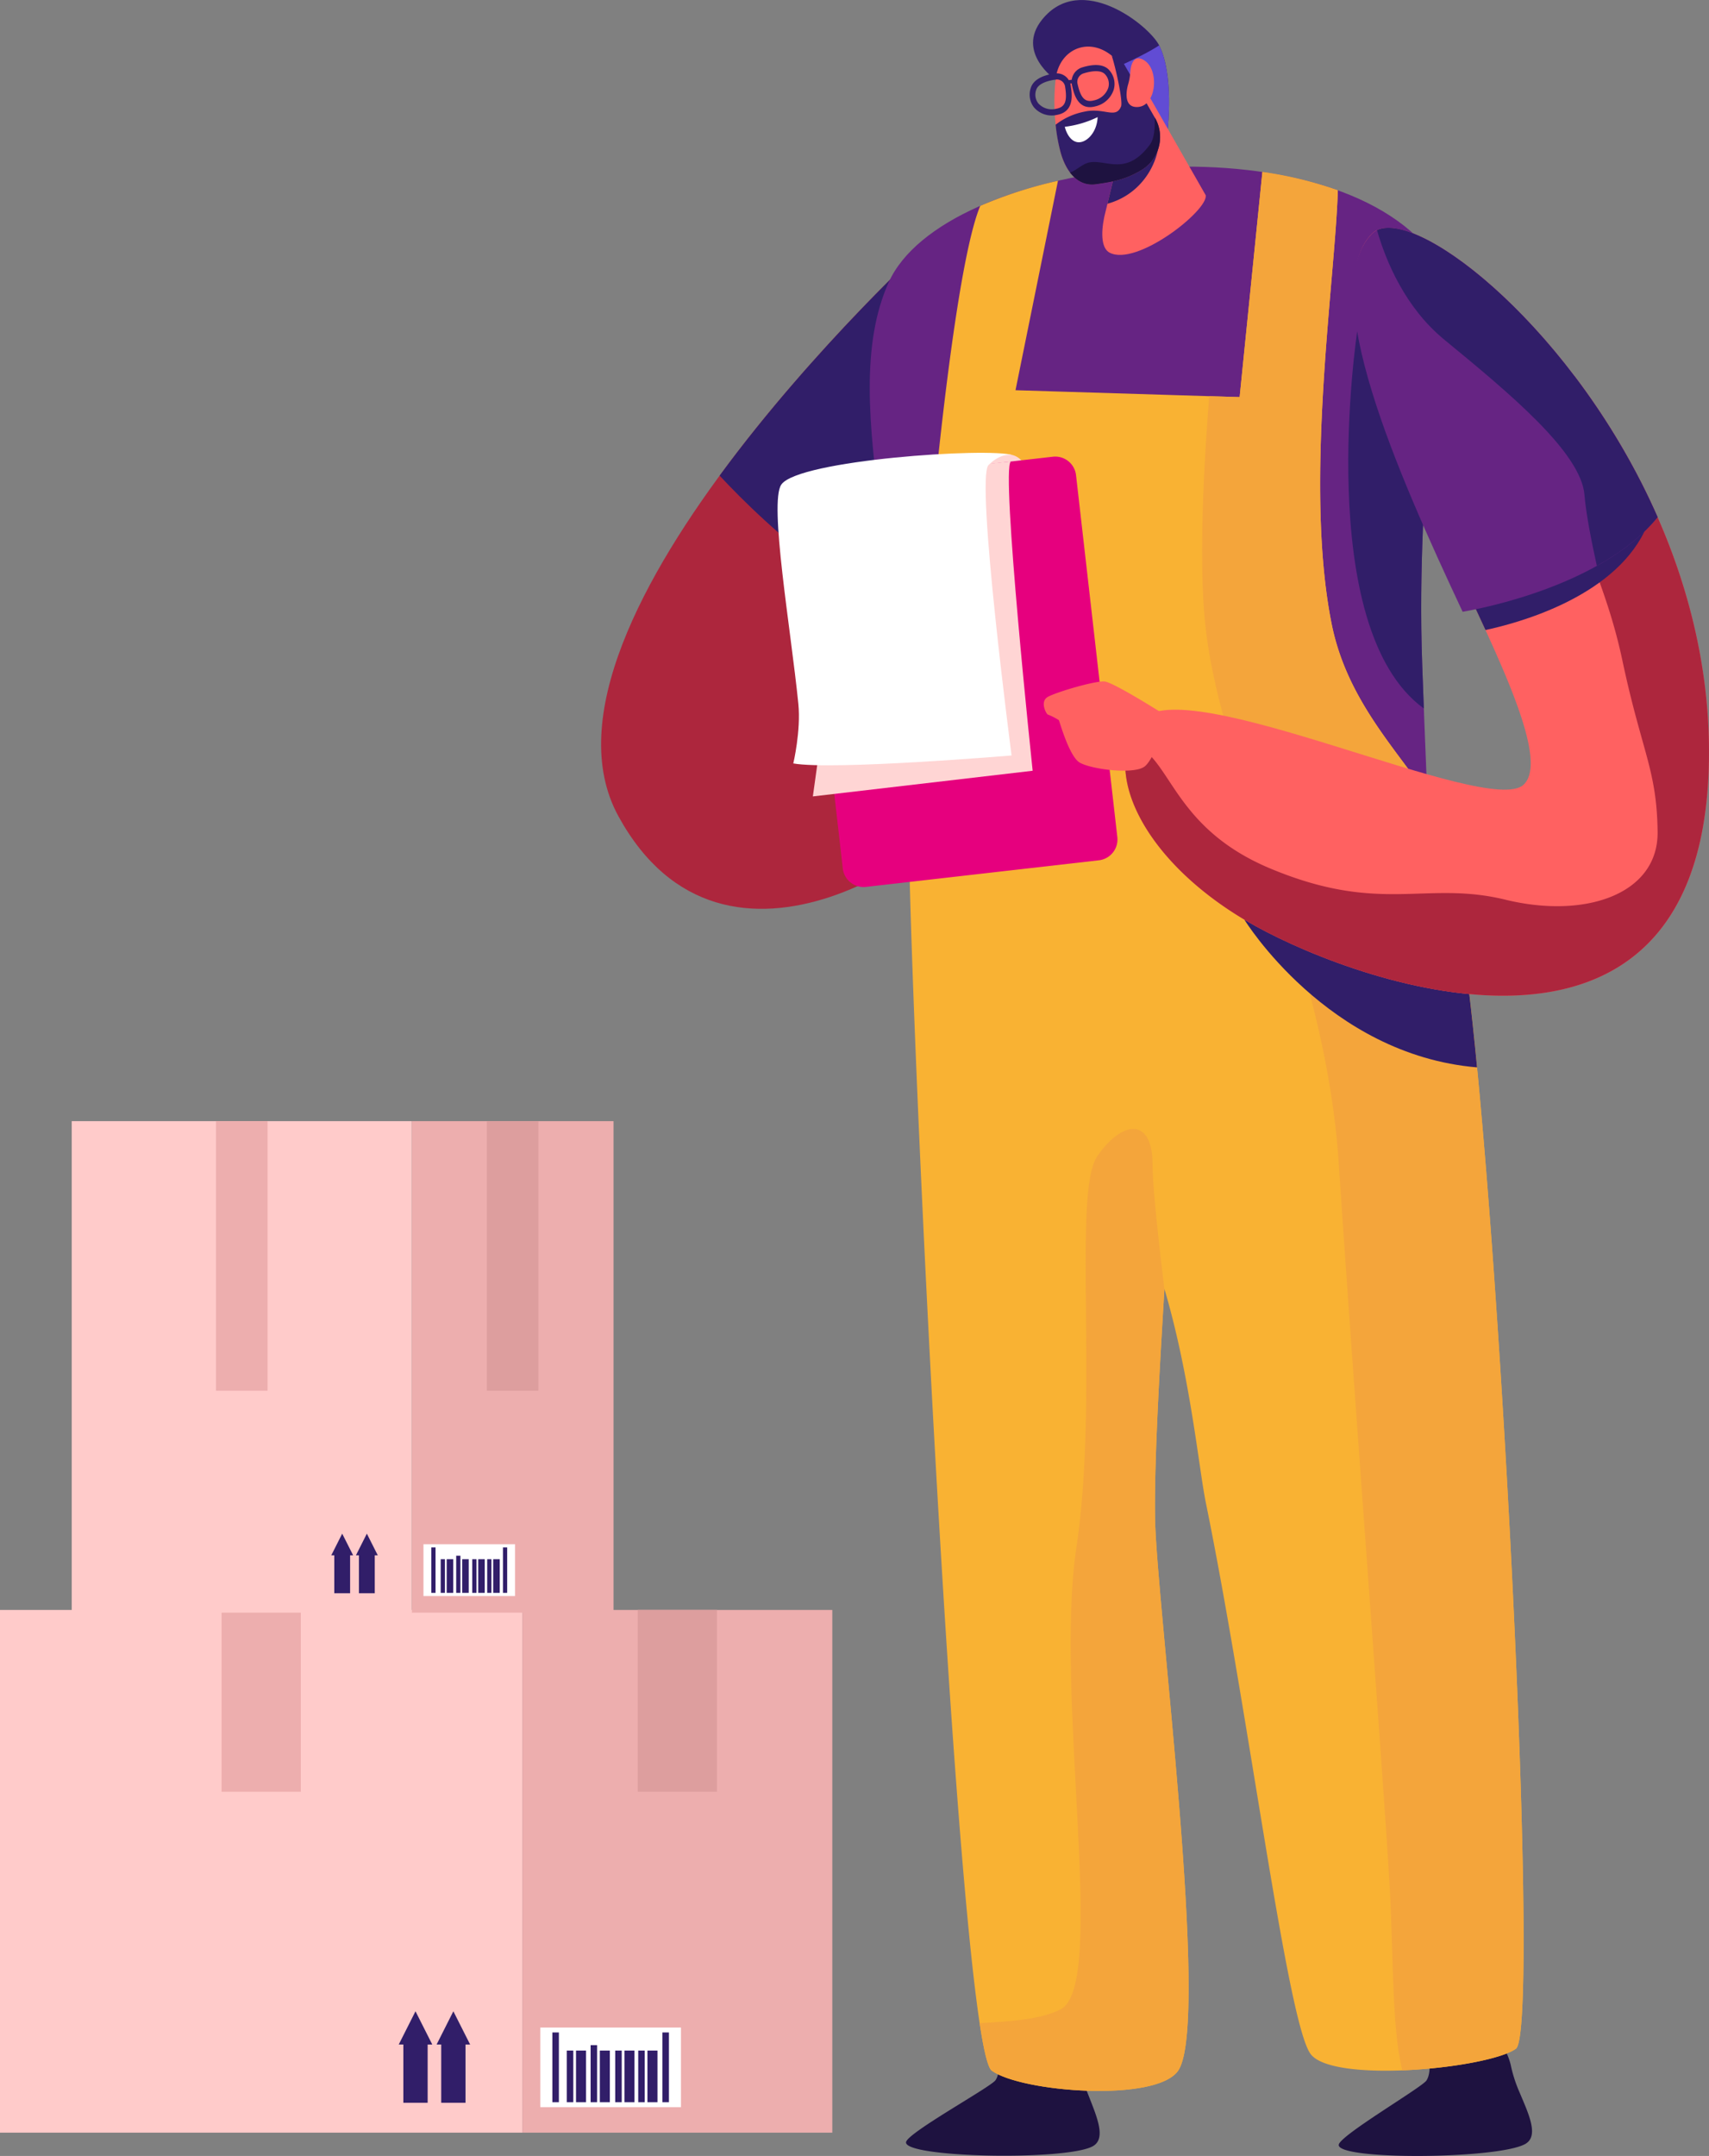 <svg xmlns="http://www.w3.org/2000/svg" width="560.766" height="707" viewBox="0 0 560.766 707"><rect x="0" y="0" width="560.766" height="707" fill="#808080" stroke="none"/><g transform="translate(-2757.489 -104.234)"><g transform="translate(2954.722 104.234)"><path d="M3227.9,249.243s-137.21,125.027-102.419,188.673,109.471,11.6,123.049-13.578S3227.9,249.243,3227.9,249.243Z" transform="translate(-3119.826 -170.309)" fill="#ad263d"/><path d="M3191.278,326.286c14.4,15.471,50.632,50.232,92.2,58.673-4.122-52.863-23.027-135.715-23.027-135.715S3222.256,284.053,3191.278,326.286Z" transform="translate(-3152.385 -170.309)" fill="#311e69"/><path d="M3466.028,444.7c-1.638-43.138-1.969-48.976-2.971-76.416-2.586-70.734,10.832-127.433,0-138.868-38.941-41.109-156.989-27.21-175.1,13.2-17.961,40.069,8.831,103.359,9.575,197.271C3297.6,448.682,3466.322,452.373,3466.028,444.7Z" transform="translate(-3193.618 -149.976)" fill="#662483"/><path d="M3363.431,1342.668a45.433,45.433,0,0,1-2.536-8.433,19.319,19.319,0,0,0-7.748-12.376c-6.284-4.458-15-9.516-18.359-6.134-3.712,3.736,1.589,17.1-1.767,22.178-1.462,2.215-28.916,17.258-29.369,20.325-.756,5.111,52.272,6.153,61.2,1.387C3369.516,1357.123,3366.175,1349.753,3363.431,1342.668Z" transform="translate(-3203.586 -655.763)" fill="#1e1240"/><path d="M3623.812,1341.883a45.417,45.417,0,0,1-2.764-8.362,19.321,19.321,0,0,0-8.077-12.164c-6.4-4.287-15.252-9.107-18.518-5.636-3.611,3.835,2.049,17.048-1.167,22.218-1.4,2.255-28.441,18.031-28.813,21.109-.617,5.131,52.42,4.743,61.212-.263C3630.282,1356.168,3626.745,1348.891,3623.812,1341.883Z" transform="translate(-3322.432 -655.722)" fill="#1e1240"/><path d="M3573.151,303.949s-14.712,97.073,21.871,123.623c-.159-4.145-.328-8.673-.525-14.025-1.162-31.809.909-60.776,2.56-84.069Z" transform="translate(-3325.059 -195.237)" fill="#311e69"/><g transform="translate(140.628 0)"><path d="M3387.6,130.411s-13.054-8.96-4.458-19.7c12.792-15.99,35.18,1.876,38.453,8.413,4.877,9.741,2.8,27.31,2.8,27.31S3392.137,142.091,3387.6,130.411Z" transform="translate(-3379.105 -104.234)" fill="#311e69"/><g transform="translate(10.562 14.875)"><path d="M3432.308,158.881s2.079-17.569-2.8-27.31l0-.01c-6.892,4.572-21.749,10.615-31.926,14.506C3406.028,155.345,3432.308,158.881,3432.308,158.881Z" transform="translate(-3397.579 -131.561)" fill="#614cd4"/></g><path d="M3437.38,162.34l18.493,32.377c.993,4.872-22.63,23.517-31.536,18.843-2.608-1.368-2.888-6.166-1.752-11.647l7.259-30.057Z" transform="translate(-3398.122 -130.711)" fill="#ff6161"/><path d="M3429.8,186.882c5.2-2,12.264-4.825,12.264-4.825a23.679,23.679,0,0,1-5.046,16.561,22.693,22.693,0,0,1-11.957,7.888Z" transform="translate(-3399.54 -139.695)" fill="#311e69"/><path d="M3415.041,138.577l11.223,17.4a12.631,12.631,0,0,1-4.82,16.944c-4.741,2.717-8.045,3.591-14.783,4.512-5.613.767-9.771-3.722-11.64-10.853a68.809,68.809,0,0,1-1.54-23.375C3394.592,132,3406.9,127.773,3415.041,138.577Z" transform="translate(-3384.98 -117.027)" fill="#ff6161"/><path d="M3426.583,158.461l-10.795-18.766c-.995-1.322-2.481-1.044-3.573-1.931,1.284,3.745,3.748,14.989,3.074,16.65-1.725,4.261-5.619.246-12.06,1.727a22.154,22.154,0,0,0-9.409,4.263,57.09,57.09,0,0,0,1.521,8.66c1.869,7.131,6.027,11.62,11.641,10.852,6.737-.92,10.041-1.794,14.784-4.511A12.628,12.628,0,0,0,3426.583,158.461Z" transform="translate(-3385.304 -119.512)" fill="#311e69"/><path d="M3410.115,174.788a34.036,34.036,0,0,1-10.774,3.175s.914,4.19,3.8,4.97S3409.907,180.13,3410.115,174.788Z" transform="translate(-3387.819 -136.383)" fill="#fff"/><g transform="translate(13.225 38.569)"><path d="M3407.38,190.29c5.769-2.816,12.809,5.193,21.34-6.38,1.591-2.159,1.63-6.354,1.562-8.822l.246.381a12.632,12.632,0,0,1-4.819,16.944c-4.741,2.717-8.047,3.591-14.784,4.512-3.424.468-6.3-1.028-8.455-3.878C3403.6,192.937,3405.62,191.15,3407.38,190.29Z" transform="translate(-3402.47 -175.088)" fill="#1e1240"/></g><path d="M3437.147,147.714a18.129,18.129,0,0,0,.649-3.776c.194-2.431,1.044-6,4.511-3.937,5.04,3,4.176,14.82-1.91,15.327C3435.878,155.7,3436.221,150.811,3437.147,147.714Z" transform="translate(-3404.784 -120.25)" fill="#ff6161"/><g transform="translate(0 21.331)"><g transform="translate(0 2.703)"><path d="M3387.5,161.951c-.086.019-.173.037-.263.054a7.69,7.69,0,0,1-7.664-2.461,6.8,6.8,0,0,1-1.024-6.387c.807-2.52,3.6-4.156,8.094-4.735a4.625,4.625,0,0,1,5.01,4.069h0C3392.048,154.974,3392.972,160.738,3387.5,161.951Zm-2.338-11.225c-2,.442-4.279,1.328-4.842,3.095a4.633,4.633,0,0,0,.677,4.413,5.931,5.931,0,0,0,5.915,1.778c2.909-.543,3.648-2.485,2.894-7.18a2.719,2.719,0,0,0-2.938-2.4C3386.361,150.5,3385.773,150.59,3385.159,150.726Z" transform="translate(-3378.175 -148.387)" fill="#311e69"/></g><g transform="translate(13.775)"><path d="M3410.9,157.057c-5.475,1.213-6.745-4.473-7.292-6.924h0a4.953,4.953,0,0,1,3.1-5.867c4.334-1.378,7.506-1.063,9.173.907a6.769,6.769,0,0,1,1.411,6.3,8.227,8.227,0,0,1-6.133,5.519C3411.075,157.017,3410.988,157.037,3410.9,157.057Zm-5.474-7.395c1.037,4.633,2.47,6.077,5.3,5.363a6.337,6.337,0,0,0,4.778-4.147,4.611,4.611,0,0,0-1-4.342c-1.53-1.808-5.211-.984-7.26-.329a2.916,2.916,0,0,0-1.818,3.455Z" transform="translate(-3403.479 -143.422)" fill="#311e69"/></g><g transform="translate(11.263 4.841)"><path d="M3402.556,153.615l.288-1.116c-.105-.032-2.591-.764-3.98.934l.806.769C3400.614,153.049,3402.537,153.61,3402.556,153.615Z" transform="translate(-3398.864 -152.315)" fill="#311e69"/></g></g></g><path d="M3484.617,446.11c-.259-1.071-3.771-22.629-8.956-33.776-10.7-15.862-26.5-31.849-31.4-56.364-9.17-45.847,1.234-113.114,2.039-142.113a127.662,127.662,0,0,0-24.75-6.018l-7.462,73.831-73.545-2.263,13.935-68.679a142.19,142.19,0,0,0-25.5,8.224c-11.776,27.886-24.09,185.456-23.129,221.879,2.568,97.611,17.125,382.59,26.916,389.651s53.893,10.472,61.149,0c10.75-15.511-7.18-153.626-7.582-181.272-.262-17.808,1.3-45.693,3.076-75.1,8.567,29.007,11.253,58.652,13.57,70.012,14.224,69.759,26.817,171.42,34.5,181.022s58.3,4.551,67.26-1.851S3496.781,496.461,3484.617,446.11Z" transform="translate(-3204.565 -151.443)" fill="#f9b233"/><path d="M3564.962,446.11c-.258-1.071-3.769-22.629-8.956-33.776-10.7-15.862-26.5-31.849-31.4-56.364-9.168-45.847,1.236-113.113,2.041-142.113a127.675,127.675,0,0,0-24.75-6.018l-7.462,73.831-9.981-.308c-2.216,28.285-3.352,57.246-1.134,76.336,5.709,49.147,39.111,106.766,43.625,175.117s14.16,195.058,16.548,234.38c1.549,25.505.709,48.387,4.312,63.173,15.707-.608,32.469-3.65,37.273-7.08C3594.04,816.888,3577.127,496.461,3564.962,446.11Z" transform="translate(-3284.91 -151.443)" fill="#f4a53b"/><path d="M3583.945,706.708c-1.872-19.374-3.768-35.418-5.6-46.324l-70.754-2.127S3534.775,702.556,3583.945,706.708Z" transform="translate(-3296.518 -356.682)" fill="#311e69"/><path d="M3516.69,243.448c15.694-16.038,114.654,68.642,110.506,176.509S3514.8,490.486,3478.6,470.5s-51.7-50.917-37.731-67.511,113.946,32.075,125.613,21.121C3584.955,406.757,3487.426,273.349,3516.69,243.448Z" transform="translate(-3263.792 -166.777)" fill="#ff6161"/><path d="M3580.809,354.29c.74,27.475,11.692,39.632,18.1,69.8s11.314,35.83,11.555,56.2-23.624,28.664-49.909,22.252-40.848,4.9-77.056-10.183c-33.568-13.987-32.452-38.02-46.625-41.448-5.563,17.307,10.257,42.935,41.723,60.306,36.205,19.989,144.45,57.327,148.6-50.539,1.972-51.3-19.374-97.348-43.993-129.82A85.769,85.769,0,0,0,3580.809,354.29Z" transform="translate(-3263.794 -207.499)" fill="#ad263d"/><g transform="translate(57.909 148.49)"><path d="M3351.806,378.7s3.79-1.259,6.78-.476a6.207,6.207,0,0,1,4,3.7l-15.167,1.809S3345.8,380.51,3351.806,378.7Z" transform="translate(-3281.352 -377.455)" fill="#ffd5d4"/><path d="M3323.083,379.336l-76.469,8.731a6.872,6.872,0,0,0-6.03,7.585l13.554,118.727a6.873,6.873,0,0,0,7.586,6.031l76.469-8.73a6.873,6.873,0,0,0,6.031-7.585l-13.555-118.727A6.874,6.874,0,0,0,3323.083,379.336Z" transform="translate(-3232.74 -378.058)" fill="#e6007e"/><path d="M3249.629,476.642l-2.147,15.449,72.116-8.413s-10.484-99.011-7.162-101.408l-15.954,1.581Z" transform="translate(-3235.904 -379.415)" fill="#ffd5d4"/><path d="M3303.445,377.8s-3.695-1.126-8.018,3.236,7.564,95.242,7.564,95.242-58.667,4.91-71.62,2.609c0,0,2.542-10.692,1.655-19.568-2.441-24.348-9.681-65.965-5.585-71.882C3233.03,379.359,3295.442,375.2,3303.445,377.8Z" transform="translate(-3226.211 -377.025)" fill="#fff"/></g><path d="M3648.183,456.736c9.854-2.082,41.431-10.333,52.146-32.3L3642.5,444.557C3644.461,448.714,3646.37,452.786,3648.183,456.736Z" transform="translate(-3357.989 -250.14)" fill="#311e69"/><path d="M3427.38,526.321s-17.678-11.275-20.768-11.55-15.757,3.462-18.577,5.035-.47,5.731-.023,5.811a21.432,21.432,0,0,1,3.608,1.833c.179.228,3.281,11.536,6.662,13.8s18.032,4.191,21.539,1.356S3427.38,526.321,3427.38,526.321Z" transform="translate(-3241.418 -291.294)" fill="#ff6161"/><g transform="translate(246.856 74.715)"><path d="M3673.143,336.376c-28.083-63.864-82.482-104.468-93.775-92.928-18.139,18.533,8.326,78.17,29.794,123.95C3624.261,364.753,3657.295,355.969,3673.143,336.376Z" transform="translate(-3573.326 -241.492)" fill="#662483"/></g><path d="M3679.617,336.382c-26.879-61.124-77.855-100.933-92.083-94.121,2.964,10.255,9.252,25.364,22.068,35.891,21.121,17.349,44.881,36.962,46.012,50.916.488,6.008,2.235,14.994,4.064,23.28C3667.346,348.08,3674.409,342.818,3679.617,336.382Z" transform="translate(-3332.944 -166.783)" fill="#311e69"/><path d="M3408.641,836.808s-3.9-30.864-3.9-40.872c0-15.558-10.087-14.427-18.182-2.546s.565,79.486-6.789,128.139,10.182,143.412-5.092,151.474c-6.478,3.419-16.972,4.066-26.669,4.583,1.385,9.149,2.727,14.688,3.989,15.6,9.791,7.061,53.892,10.473,61.149,0,10.749-15.511-7.181-153.626-7.583-181.272C3405.305,894.1,3406.864,866.218,3408.641,836.808Z" transform="translate(-3223.801 -414.145)" fill="#f4a53b"/></g><g transform="translate(2757.489 632.186)"><rect width="101.688" height="171.407" transform="translate(171.407)" fill="#edaeae"/><rect width="171.407" height="171.407" transform="translate(0)" fill="#ffcbca"/><rect width="25.991" height="59.621" transform="translate(72.708)" fill="#edaeae"/><rect width="25.991" height="59.621" transform="translate(209.255)" fill="#dd9e9e"/><g transform="translate(130.829 131.607)"><path d="M3026.165,1315.909l-5.5,10.9h1.517v19.109h7.971V1326.81h1.518Z" transform="translate(-3008.236 -1315.909)" fill="#311e69"/><path d="M3003.338,1315.908l-5.5,10.9h1.52v19.108h7.97V1326.81h1.519Z" transform="translate(-2997.833 -1315.908)" fill="#311e69"/></g><g transform="translate(177.299 136.937)"><rect width="46.146" height="26.106" fill="#fff"/><g transform="translate(3.954 1.612)"><rect width="2.129" height="22.881" fill="#311e69"/><rect width="2.128" height="22.881" transform="translate(36.11)" fill="#311e69"/><rect width="2.128" height="16.945" transform="translate(4.732 5.936)" fill="#311e69"/><rect width="3.288" height="16.945" transform="translate(7.754 5.936)" fill="#311e69"/><rect width="2.129" height="16.945" transform="translate(20.621 5.936)" fill="#311e69"/><rect width="3.288" height="16.945" transform="translate(23.642 5.936)" fill="#311e69"/><rect width="2.129" height="18.715" transform="translate(12.544 4.166)" fill="#311e69"/><rect width="3.288" height="16.945" transform="translate(15.565 5.936)" fill="#311e69"/><rect width="2.128" height="16.945" transform="translate(28.166 5.936)" fill="#311e69"/><rect width="3.288" height="16.945" transform="translate(31.188 5.936)" fill="#311e69"/></g></g></g><g transform="translate(2781.024 471.895)"><rect width="66.197" height="161.176" transform="translate(111.581 0)" fill="#edaeae"/><rect width="111.581" height="161.176" transform="translate(0 0)" fill="#ffcbca"/><rect width="16.919" height="88.407" transform="translate(47.331 0)" fill="#edaeae"/><rect width="16.919" height="88.407" transform="translate(136.22 0)" fill="#dd9e9e"/><g transform="translate(85.166 135.268)"><path d="M2975.625,1028.163l-3.582,7.1h.988v12.44h5.189v-12.439h.989Z" transform="translate(-2963.953 -1028.163)" fill="#311e69"/><path d="M2960.766,1028.163l-3.583,7.1h.988V1047.7h5.19v-12.44h.987Z" transform="translate(-2957.182 -1028.163)" fill="#311e69"/></g><g transform="translate(115.417 138.737)"><rect width="30.04" height="16.994" fill="#fff"/><g transform="translate(2.574 1.05)"><rect width="1.386" height="14.895" fill="#311e69"/><rect width="1.386" height="14.895" transform="translate(23.506)" fill="#311e69"/><rect width="1.386" height="11.031" transform="translate(3.08 3.864)" fill="#311e69"/><rect width="2.14" height="11.031" transform="translate(5.047 3.864)" fill="#311e69"/><rect width="1.385" height="11.031" transform="translate(13.423 3.864)" fill="#311e69"/><rect width="2.14" height="11.031" transform="translate(15.391 3.864)" fill="#311e69"/><rect width="1.385" height="12.183" transform="translate(8.165 2.712)" fill="#311e69"/><rect width="2.14" height="11.031" transform="translate(10.132 3.864)" fill="#311e69"/><rect width="1.386" height="11.031" transform="translate(18.335 3.864)" fill="#311e69"/><rect width="2.14" height="11.031" transform="translate(20.302 3.864)" fill="#311e69"/></g></g></g></g></svg>